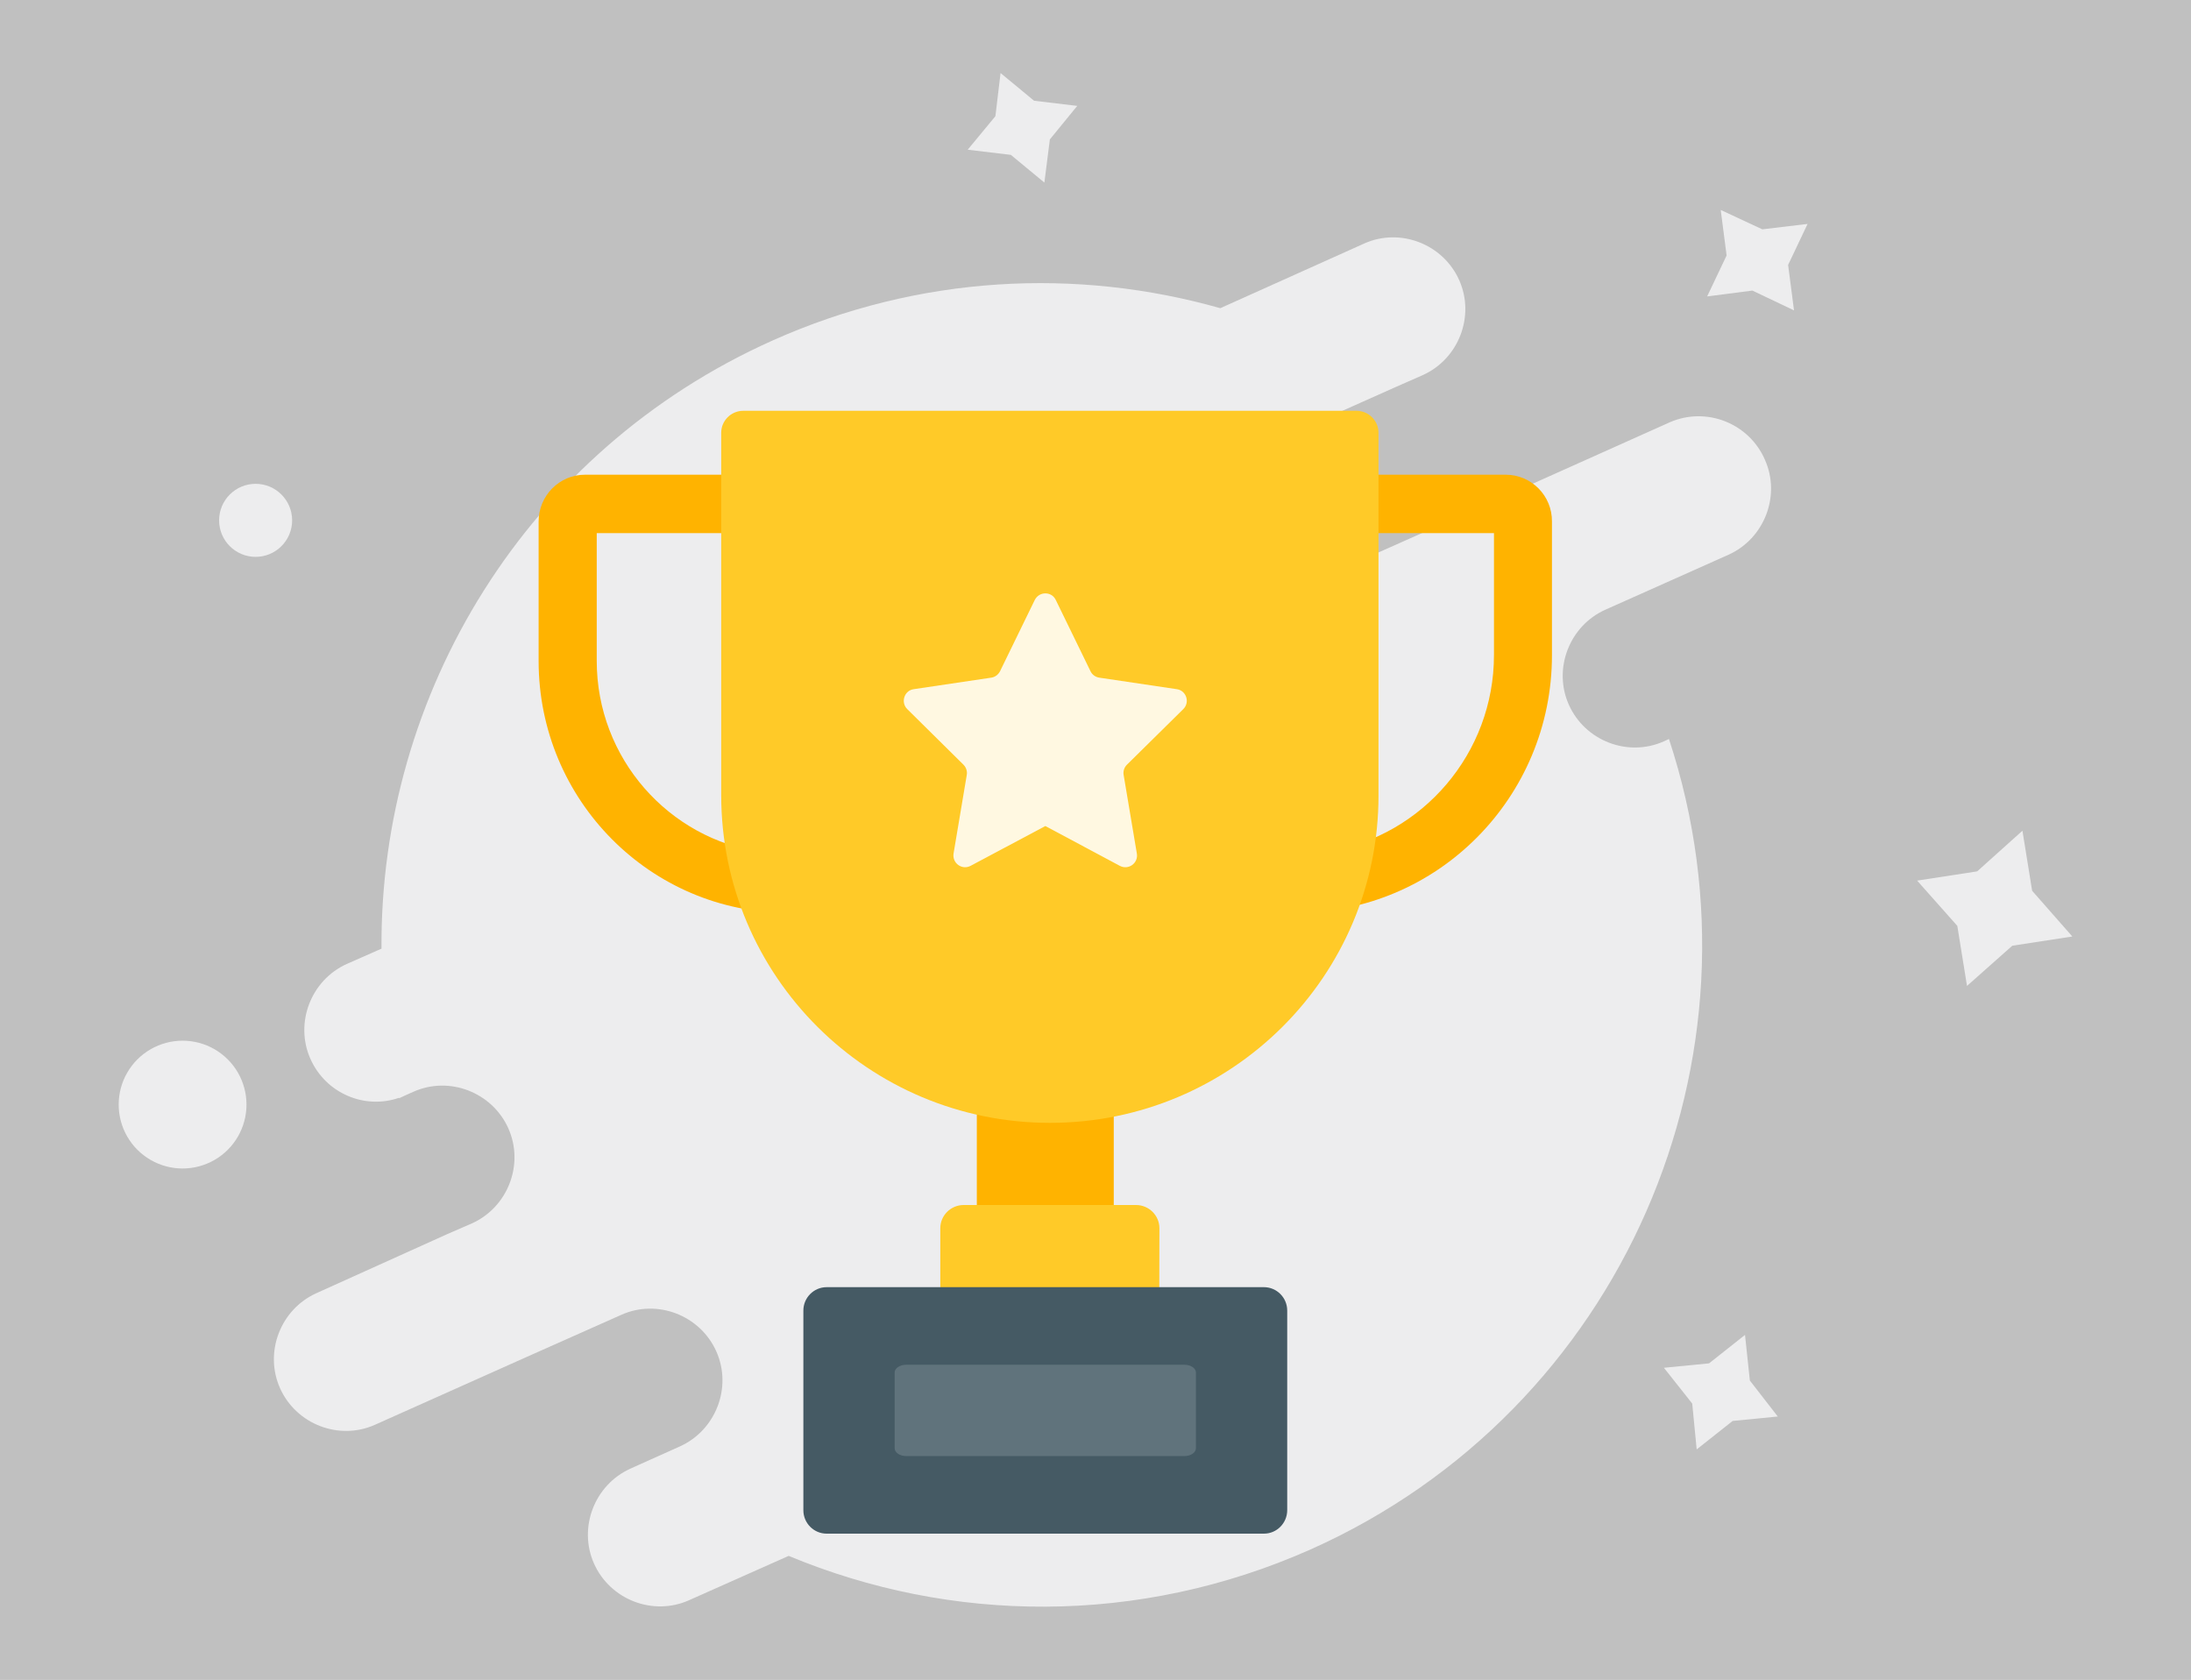 <?xml version="1.0" encoding="UTF-8"?>
<svg width="240px" height="184px" viewBox="0 0 240 184" version="1.1" xmlns="http://www.w3.org/2000/svg" xmlns:xlink="http://www.w3.org/1999/xlink">
    <rect x="0" y="0" width="240" height="184" fill="#808080" stroke="none"/>
    <title>240Width_Reward_Colorful</title>
    <g id="页面-1" stroke="none" stroke-width="1" fill="none" fill-rule="evenodd">
        <g id="会员悬浮组件" transform="translate(-215, -465)">
            <g id="240Width_Reward_Colorful" transform="translate(215, 465)">
                <rect id="矩形" fill="#FFFFFF" opacity="0.5" x="0" y="0" width="240" height="184"></rect>
                <g id="编组-6" transform="translate(13, 8)" fill-rule="nonzero">
                    <g id="编组-26" opacity="0.9" fill="#F2F2F3">
                        <path d="M169.917,38.254 L153.552,45.588 L137.54,52.721 C133.6,54.491 128.902,52.67 127.135,48.725 C125.367,44.779 127.185,40.075 131.125,38.305 L139.964,34.359 L142.843,33.094 C146.783,31.324 148.602,26.62 146.834,22.674 C145.066,18.729 140.368,16.908 136.429,18.678 L120.669,25.76 C104.96,21.309 87.686,22.118 71.623,29.301 C44.6,41.39 28.588,68.047 28.79,95.918 L25.001,97.588 C21.062,99.358 19.243,104.062 21.011,108.008 C22.678,111.751 26.921,113.572 30.709,112.257 L30.709,112.307 L31.366,112.004 L32.275,111.599 C36.215,109.829 40.912,111.65 42.68,115.595 C44.448,119.541 42.63,124.245 38.69,126.015 L36.013,127.179 L21.668,133.653 C17.728,135.424 15.91,140.128 17.677,144.073 C19.445,148.019 24.143,149.84 28.083,148.069 L44.6,140.684 L55.055,136.031 C58.995,134.26 63.693,136.081 65.461,140.027 C67.229,143.972 65.41,148.676 61.47,150.447 L56.621,152.622 L56.066,152.875 C52.126,154.645 50.307,159.349 52.075,163.295 C53.843,167.24 58.541,169.061 62.481,167.291 L73.391,162.435 C91.12,169.82 111.678,170.124 130.569,161.727 C164.765,146.451 181.333,107.856 169.816,72.954 L169.261,73.207 C165.321,74.977 160.623,73.156 158.855,69.211 C157.088,65.265 158.906,60.561 162.846,58.791 L163.3,58.588 L176.332,52.771 C180.272,51.001 182.09,46.297 180.323,42.351 C178.555,38.305 173.857,36.534 169.917,38.254 L169.917,38.254 Z" id="路径"></path>
                        <polygon id="路径" points="96.6 0 100.271 3.035 105 3.6 102 7.271 101.4 12 97.729 8.965 93 8.4 96.035 4.729"></polygon>
                        <polygon id="路径" points="174 24.471 176.131 19.982 175.486 15 180.045 17.121 185 16.529 182.869 21.018 183.514 26 178.955 23.83"></polygon>
                        <polygon id="路径" transform="translate(175.5, 144.5) rotate(59) translate(-175.5, -144.5)" points="170 148.471 172.131 143.982 171.486 139 176.045 141.121 181 140.529 178.869 145.018 179.514 150 174.955 147.83"></polygon>
                        <polygon id="路径" points="202.464 100 201.402 93.423 197 88.464 203.577 87.452 208.536 83 209.598 89.577 214 94.586 207.423 95.598"></polygon>
                        <path d="M15,53 C17.209,53 19,51.209 19,49 C19,46.791 17.209,45 15,45 C12.791,45 11,46.791 11,49 C11,51.209 12.791,53 15,53 Z" id="路径"></path>
                        <path d="M0,113 C-0,115.501 1.334,117.812 3.5,119.062 C5.666,120.313 8.334,120.313 10.5,119.062 C12.666,117.812 14,115.501 14,113 C14,110.499 12.666,108.188 10.5,106.938 C8.334,105.687 5.666,105.687 3.5,106.938 C1.334,108.188 -0,110.499 0,113 L0,113 Z" id="路径"></path>
                    </g>
                    <g id="编组" transform="translate(46, 37)">
                        <polygon id="路径" fill="#FFB300" points="48 76 63 76 63 91 48 91"></polygon>
                        <path d="M67.985,97 L44,97 L44,89.542 C44,88.142 45.151,87 46.563,87 L65.437,87 C66.849,87 68,88.142 68,89.542 L67.985,97 Z" id="路径" fill="#FFCA28"></path>
                        <path d="M79.451,123 L31.549,123 C30.145,123 29,121.849 29,120.437 L29,98.563 C29,97.151 30.145,96 31.549,96 L79.451,96 C80.855,96 82,97.151 82,98.563 L82,120.421 C82,121.849 80.855,123 79.451,123 L79.451,123 Z" id="路径" fill="#455A64"></path>
                        <path d="M70.748,114.5 L40.252,114.5 C39.558,114.5 39,114.109 39,113.647 L39,105.353 C39,104.88 39.573,104.5 40.252,104.5 L70.748,104.5 C71.442,104.5 72,104.891 72,105.353 L72,113.637 C72,114.109 71.457,114.5 70.748,114.5 Z" id="路径" fill="#CFD8DC" opacity="0.2"></path>
                        <path d="M24.46,13.399 L24.46,48.355 C14.256,46.913 6.366,38.074 6.366,27.394 L6.366,13.399 L24.46,13.399 M30.826,7 L5.087,7 C2.269,7 0,9.302 0,12.125 L0,27.409 C0,42.647 12.26,55 27.384,55 L30.826,55 L30.826,7 Z M104.648,13.399 L104.648,26.749 C104.648,37.552 96.805,46.545 86.555,48.263 L86.555,13.399 L104.648,13.399 M105.928,7 L80.188,7 L80.188,54.985 L83.006,54.985 C98.465,54.985 111,42.355 111,26.78 L111,12.141 C111.03,9.286 108.73,7 105.928,7 L105.928,7 Z" id="形状" fill="#FFB300"></path>
                        <path d="M56.015,78 C36.121,78 20,61.928 20,42.093 L20,2.407 C20,1.082 21.085,0 22.414,0 L89.586,0 C90.915,0 92,1.082 92,2.407 L92,42.108 C92.031,61.928 75.895,78 56.015,78 L56.015,78 Z" id="路径" fill="#FFCA28"></path>
                        <path d="M56.647,20.717 L60.449,28.521 C60.631,28.907 60.996,29.169 61.407,29.231 L69.909,30.495 C70.959,30.649 71.37,31.945 70.609,32.685 L64.449,38.762 C64.145,39.055 64.008,39.487 64.084,39.903 L65.529,48.494 C65.712,49.542 64.616,50.344 63.673,49.851 L55.506,45.486 L47.308,49.851 C46.365,50.344 45.285,49.542 45.452,48.494 L46.897,39.903 C46.973,39.487 46.836,39.07 46.532,38.762 L40.387,32.685 C39.627,31.945 40.053,30.634 41.087,30.495 L49.589,29.231 C50,29.169 50.35,28.907 50.547,28.521 L54.35,20.717 C54.837,19.761 56.19,19.761 56.647,20.717 Z" id="路径" fill="#FFF8E1"></path>
                    </g>
                </g>
            </g>
        </g>
    </g>
</svg>